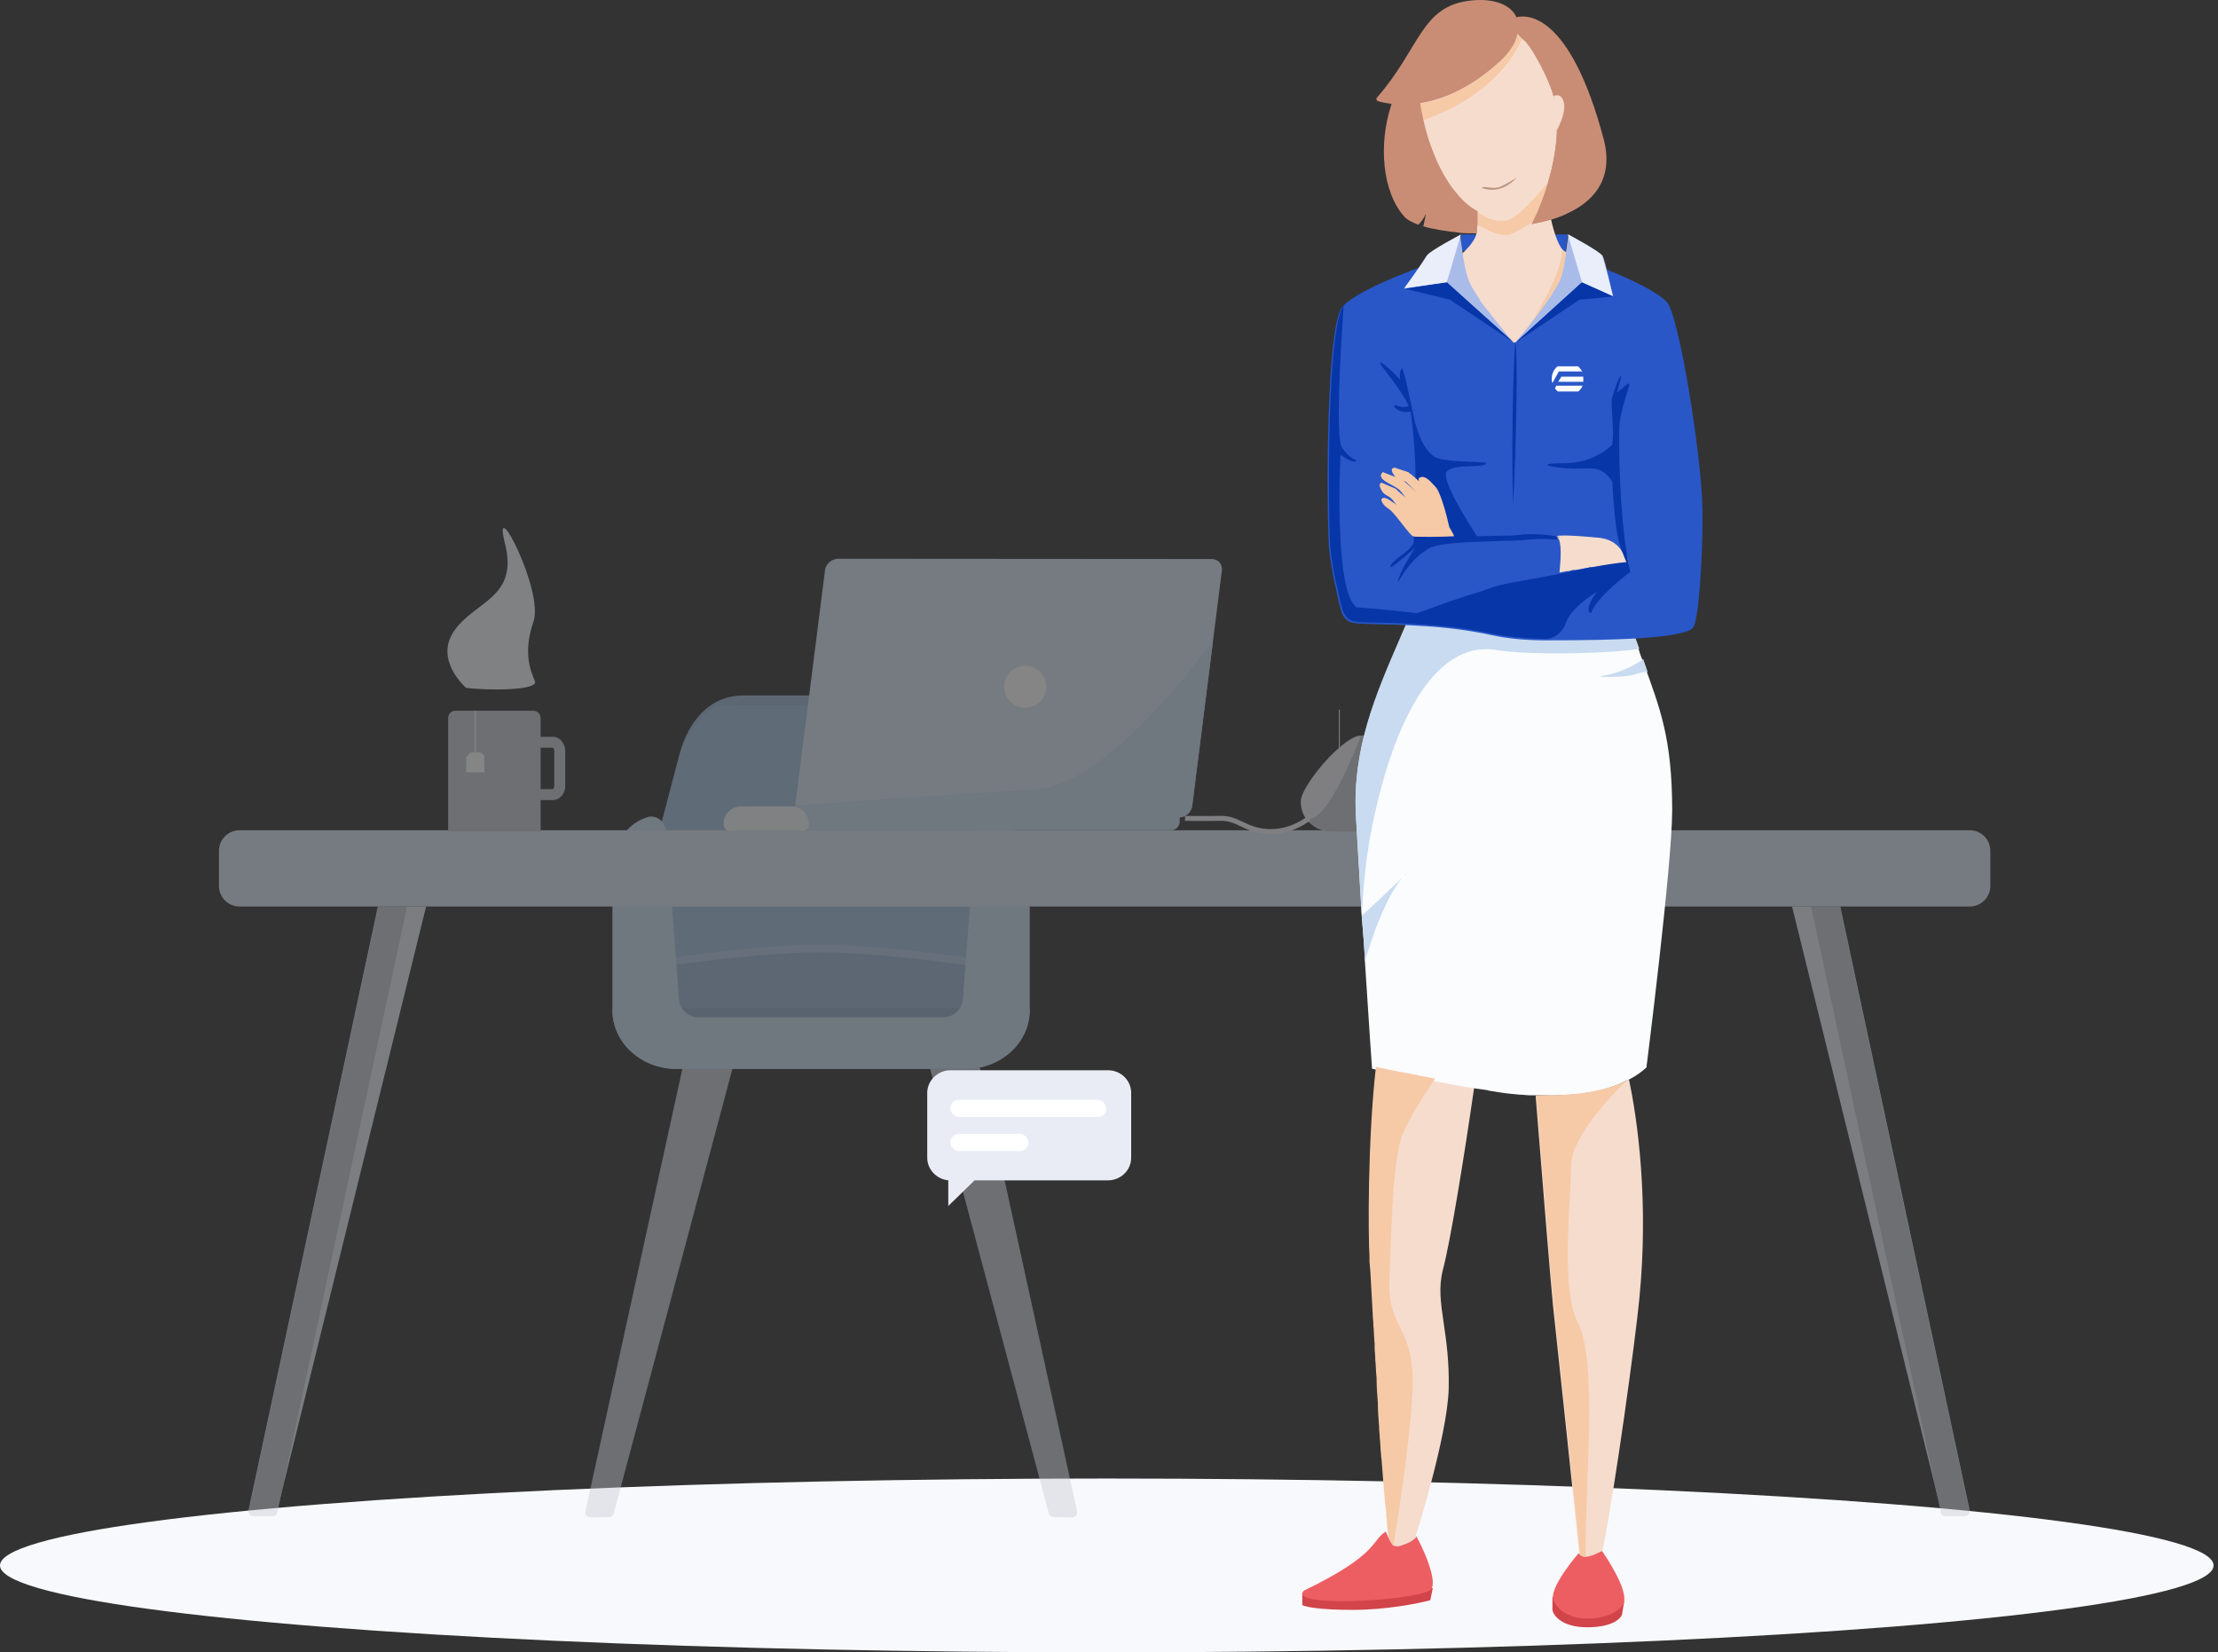 <?xml version="1.0" encoding="UTF-8"?> <svg xmlns="http://www.w3.org/2000/svg" width="447" height="333" viewBox="0 0 447 333" fill="none"><rect x="0" y="0" width="447" height="333" fill="#333333" stroke="none"/><ellipse cx="223.056" cy="315.482" rx="223.056" ry="17.517" fill="#F8F9FC"></ellipse><g opacity="0.4" clip-path="url(#clip0_6953_126094)"><path d="M212.358 305.745L216.017 305.811C216.696 305.826 217.213 305.201 217.065 304.533L197.291 214.263C197.188 213.785 196.76 213.44 196.273 213.433L188.289 213.352C187.588 213.345 187.079 213.998 187.256 214.674L211.362 304.959C211.472 305.414 211.885 305.737 212.358 305.745Z" fill="#C2C8D2"></path><path d="M122.755 305.745L118.955 305.811C118.32 305.826 117.841 305.238 117.973 304.621L137.777 214.204C137.873 213.756 138.271 213.44 138.729 213.433L146.867 213.352C147.516 213.345 147.996 213.954 147.826 214.586L123.684 305.018C123.574 305.436 123.19 305.737 122.755 305.745Z" fill="#C2C8D2"></path><path d="M194.623 215.422H136.328C129.2 215.422 123.419 210.114 123.419 203.569L136.932 152.006C138.597 145.777 142.714 140.153 149.842 140.153H181.109C188.237 140.153 191.9 145.402 194.019 152.006L207.532 203.563C207.532 210.114 201.758 215.422 194.623 215.422Z" fill="#A1BEDD"></path><path d="M149.842 140.153C142.714 140.153 138.597 145.777 136.932 152.006C138.113 149.305 139.723 145.027 144.227 142.403C145.248 141.808 171.121 142.383 186.26 142.402C186.771 142.403 187.283 142.445 187.712 142.724C188.896 143.496 191.13 145.839 194.019 152.006C191.9 145.402 188.237 140.153 181.109 140.153H149.842Z" fill="black" fill-opacity="0.05"></path><rect x="132.966" y="203.145" width="64.564" height="2.25" fill="black" fill-opacity="0.1"></rect><path d="M132.966 193.397C132.966 193.397 152.358 190.424 164.873 190.397C177.68 190.37 197.531 193.397 197.531 193.397V194.897C197.531 194.897 177.91 191.897 165.248 191.897C152.587 191.897 132.966 194.897 132.966 194.897V193.397Z" fill="white" fill-opacity="0.2"></path><path d="M132.966 194.897C132.966 194.897 152.358 191.924 164.873 191.897C177.68 191.87 197.531 194.897 197.531 194.897V203.146H132.966V194.897Z" fill="black" fill-opacity="0.05"></path><path d="M194.623 215.422H136.328C129.2 215.422 123.419 210.114 123.419 203.569V176.003C123.419 170.697 125.738 166.204 130.415 164.693C132.408 164.049 134.195 165.766 134.35 167.855L136.822 201.315C136.976 203.404 138.716 205.02 140.811 205.02H190.069C192.16 205.02 193.899 203.408 194.057 201.323L196.595 167.848C196.753 165.762 198.538 164.049 200.529 164.691C205.21 166.199 207.532 170.694 207.532 176.003V203.563C207.532 210.114 201.758 215.422 194.623 215.422Z" fill="#C9DBF0"></path><path d="M401.119 171.451V178.552C401.119 180.836 399.259 182.687 396.965 182.687H48.284C45.99 182.687 44.13 180.836 44.13 178.552V171.451C44.13 169.167 45.99 167.316 48.284 167.316H396.965C399.259 167.316 401.119 169.167 401.119 171.451Z" fill="#D9E6F5"></path><path d="M51.442 305.563H54.549C55.169 305.563 55.7 305.137 55.833 304.535L85.877 182.694H76.153L50.158 303.984C49.981 304.8 50.609 305.563 51.442 305.563Z" fill="#E9ECF5"></path><path d="M395.592 305.563H392.486C391.866 305.563 391.335 305.137 391.202 304.535L361.157 182.694H370.882L396.876 303.984C397.053 304.8 396.426 305.563 395.592 305.563Z" fill="#E9ECF5"></path><path fill-rule="evenodd" clip-rule="evenodd" d="M51.029 305.563H54.977C55.405 305.563 55.766 305.27 55.862 304.851L82.04 182.686H76.249L50.151 304.476C50.026 305.035 50.454 305.563 51.029 305.563ZM396.006 305.563H392.058C391.63 305.563 391.261 305.27 391.173 304.851L364.994 182.686H370.786L396.884 304.476C397.009 305.035 396.581 305.563 396.006 305.563Z" fill="#C2C8D2"></path><path d="M246.254 114.976L244.461 129.172L240.263 162.417C240.1 163.695 238.905 164.731 237.599 164.731L162.347 164.672C161.646 164.672 161.048 164.378 160.679 163.901C160.355 163.49 160.192 162.953 160.266 162.359L166.265 114.918C166.427 113.64 167.615 112.604 168.928 112.604L244.173 112.656C245.487 112.656 246.416 113.698 246.254 114.976Z" fill="#D9E6F5"></path><path d="M206.617 142.633C208.964 142.633 210.867 140.739 210.867 138.403C210.867 136.067 208.964 134.173 206.617 134.173C204.27 134.173 202.367 136.067 202.367 138.403C202.367 140.739 204.27 142.633 206.617 142.633Z" fill="white"></path><path fill-rule="evenodd" clip-rule="evenodd" d="M240.263 162.417L244.461 129.172C234.589 142.288 220.098 158.503 208.425 159.149C188.725 160.236 160.266 162.359 160.266 162.359C160.268 162.413 160.271 162.466 160.275 162.52H151.242C150.276 162.52 149.494 163.298 149.494 164.261V165.582C149.494 166.544 150.276 167.323 151.242 167.323H236.005C236.972 167.323 237.754 166.544 237.754 165.582V164.726C238.998 164.648 240.107 163.644 240.263 162.417Z" fill="#C9DBF0"></path><path d="M159.506 167.323H149.339C147.398 167.323 145.827 167.947 145.827 166.016C145.827 164.084 147.398 162.52 149.339 162.52H159.506C161.447 162.52 163.018 164.084 163.018 166.016C163.018 167.947 161.447 167.323 159.506 167.323Z" fill="#F0F5FB"></path><path fill-rule="evenodd" clip-rule="evenodd" d="M91.79 143.231H107.477C108.292 143.231 108.952 143.889 108.952 144.7V148.482H111.424C112.228 148.482 112.876 148.912 113.287 149.45C113.696 149.987 113.918 150.679 113.918 151.398V158.323C113.918 159.044 113.697 159.737 113.286 160.275C112.873 160.814 112.225 161.238 111.424 161.238H108.952V167.554H90.314V144.7C90.314 143.889 90.975 143.231 91.79 143.231ZM108.952 159.035H111.419C111.433 159.03 111.471 159.01 111.525 158.94C111.615 158.821 111.704 158.608 111.704 158.323V151.398C111.704 151.117 111.616 150.903 111.524 150.783C111.47 150.712 111.432 150.691 111.418 150.685H108.952V159.035ZM111.412 150.684C111.412 150.684 111.411 150.684 111.411 150.684C111.411 150.684 111.413 150.685 111.417 150.685C111.415 150.684 111.413 150.684 111.412 150.684ZM111.413 159.037C111.413 159.036 111.415 159.036 111.419 159.035C111.415 159.036 111.413 159.037 111.413 159.037Z" fill="#C2C8D2"></path><path d="M95.671 143.231H95.893V151.662H96.941L97.62 152.323V155.635H93.953V152.602L94.801 151.662H95.671V143.231Z" fill="white"></path><path d="M93.952 138.634C93.952 138.634 87.29 132.935 91.658 126.95C96.026 120.965 104.496 120.421 101.766 109.545C99.036 98.669 109.691 119.063 107.507 125.312C105.323 131.562 107.012 135.373 107.802 137.275C108.599 139.192 98.431 139.17 93.952 138.634Z" fill="#F0F5FB"></path><path d="M270.019 143.016L269.836 143.016L269.836 151.538L270.019 151.538L270.019 143.016Z" fill="white"></path><path d="M303.603 161.527C303.603 163.177 302.961 164.734 301.86 165.834C300.758 166.934 299.29 167.575 297.547 167.575L268.184 167.575C266.074 167.575 264.239 166.475 263.138 164.918C262.495 164.001 262.128 162.81 262.128 161.527C262.128 159.878 264.33 156.579 266.9 153.647C269.469 150.714 272.497 148.24 274.149 148.24L303.511 148.24C306.998 148.332 303.603 158.228 303.603 161.527Z" fill="#C2C8D2"></path><path d="M286.811 148.24C286.811 148.24 289.197 141.826 291.674 141.734C294.06 141.551 300.116 141.734 300.116 141.734C300.116 141.734 300.575 142.284 300.116 144.117C299.657 146.041 299.657 148.24 299.657 148.24L286.811 148.24Z" fill="#F0F1F4"></path><path d="M263.78 164.917C263.78 164.917 260.293 167.85 255.43 167.575C250.567 167.208 249.649 164.826 245.795 164.917C241.941 165.009 238.822 164.917 238.822 164.917" stroke="#F0F1F4" stroke-miterlimit="10"></path><path d="M274.24 148.332C274.24 148.332 268.001 165.192 263.78 165.009C263.596 165.009 263.413 165.009 263.229 164.918C262.587 164.001 262.22 162.81 262.22 161.527C262.22 159.878 264.422 156.579 266.991 153.647C269.561 150.806 272.589 148.332 274.24 148.332Z" fill="#F0F1F4"></path></g><path d="M294.426 47.249H315.973L315.454 51.157L294.556 50.506L294.426 47.249Z" fill="#2957C8"></path><path d="M313.346 79.551C291.021 85.151 276.873 59.233 276.873 59.233C276.873 59.233 289.204 54.283 293.747 51.678C294.396 51.288 294.915 50.897 295.174 50.636C296.213 49.595 297.251 48.292 297.511 47.25C297.511 47.12 297.511 46.99 297.511 46.859C297.511 46.339 297.511 45.687 297.511 45.297C297.511 45.166 297.511 45.036 297.511 45.036V43.994V42.561C295.953 41.78 294.655 40.608 293.487 39.175C289.204 34.226 286.737 26.151 285.829 19.769C285.829 19.248 285.699 18.857 285.699 18.336C285.699 18.076 285.569 17.685 285.569 17.164H285.699C286.218 17.034 286.608 16.903 287.127 16.773C288.295 16.512 289.593 15.992 291.021 15.471C295.564 13.517 296.992 10.131 300.107 7.005C301.015 6.093 301.924 5.442 302.962 4.921C306.727 3.097 309.582 5.963 309.842 5.963C312.957 9.74 316.072 9.089 316.202 12.996C316.591 20.42 314.255 30.188 312.438 36.049C312.308 36.7 312.048 37.221 311.659 37.742C311.659 38.524 311.789 39.305 311.919 40.347L312.048 41.259C312.048 41.519 312.178 41.78 312.178 42.04C312.178 42.171 312.178 42.301 312.308 42.431C312.438 42.952 312.568 43.473 312.568 44.124C313.217 47.12 314.255 49.985 315.293 50.636C316.981 51.678 330.35 57.409 330.35 57.409C330.35 57.409 335.672 73.95 313.346 79.551Z" fill="#F6DCCD"></path><path d="M298.679 37.872C298.679 37.872 302.184 39.565 305.688 35.788C305.688 35.788 303.222 37.351 302.054 37.742C300.626 38.132 298.679 37.351 298.679 37.872Z" fill="#BA9680"></path><path d="M309.972 44.905C311.4 44.645 313.477 44.123 315.683 43.082C320.486 40.998 325.418 36.569 323.212 28.104C316.332 2.185 307.506 2.966 305.559 3.487C305.299 3.618 305.169 3.618 305.169 3.618C305.169 3.618 301.795 2.836 305.429 6.483L306.857 7.916C306.987 7.916 307.116 8.046 307.116 8.176H307.246C308.934 9.739 312.308 16.251 313.087 19.377C315.294 28.104 311.789 38.132 309.842 42.691C309.193 44.254 308.674 45.166 308.674 45.166C308.674 45.166 309.193 45.035 309.972 44.905Z" fill="#C98D76"></path><path d="M297.641 46.989V42.691C296.213 41.909 294.785 40.737 293.617 39.304C293.48 39.121 293.327 38.937 293.169 38.748C292.878 38.4 292.571 38.033 292.319 37.611C292.254 37.546 292.189 37.448 292.124 37.351C292.06 37.253 291.995 37.155 291.93 37.09C290.891 35.527 290.113 33.834 289.334 32.141C289.269 31.881 289.172 31.653 289.074 31.425C288.977 31.197 288.879 30.969 288.815 30.708C288.685 30.383 288.555 30.024 288.425 29.666C288.295 29.308 288.166 28.95 288.036 28.624C288.001 28.555 287.966 28.494 287.934 28.438C287.846 28.285 287.776 28.164 287.776 27.973C287.702 27.726 287.628 27.484 287.555 27.244C287.244 26.221 286.948 25.251 286.738 24.196C286.673 23.936 286.608 23.643 286.543 23.349C286.478 23.056 286.413 22.763 286.348 22.503C286.283 22.242 286.251 21.949 286.219 21.656C286.186 21.363 286.154 21.07 286.089 20.81C286.089 20.68 286.056 20.517 286.024 20.354C285.991 20.191 285.959 20.028 285.959 19.898C285.959 19.619 285.922 19.34 285.887 19.081C285.857 18.856 285.829 18.647 285.829 18.465C285.699 18.205 285.699 17.814 285.699 17.293H285.829C286.219 17.163 286.738 17.033 287.257 16.902C287.257 14.037 287.646 11.302 288.295 8.567C288.295 8.567 287.517 9.348 286.478 10.651C286.348 10.781 286.348 10.781 286.348 10.781C284.531 12.995 281.805 16.772 280.378 21.07V21.201C277.782 29.015 278.56 38.653 282.974 43.602C283.493 44.254 284.531 44.775 285.829 45.296C286.219 44.905 286.738 44.384 287.387 43.081L286.868 45.556H286.608C288.815 46.207 291.411 46.598 293.877 46.859C295.305 46.989 296.603 46.989 297.641 46.989Z" fill="#C98D76"></path><path fill-rule="evenodd" clip-rule="evenodd" d="M286.767 24.264C299.856 19.595 304.86 12.073 306.657 7.923C306.272 7.534 305.887 7.145 305.63 7.015C305.245 8.701 304.09 10.646 302.166 12.462C296.135 18.039 290.489 20.244 286.126 20.892C286.254 21.93 286.511 23.097 286.767 24.264ZM312.175 42.422C312.046 42.292 312.046 42.162 312.046 42.032C312.046 41.941 312.03 41.849 312.015 41.763C311.988 41.605 311.963 41.468 312.046 41.384L311.918 40.476C311.891 40.26 311.864 40.054 311.839 39.858C311.742 39.114 311.661 38.498 311.661 37.882C312.046 37.363 312.303 36.845 312.431 36.196C312.375 36.253 312.212 36.451 311.968 36.749C310.548 38.478 306.351 43.593 303.834 44.367C300.882 45.275 297.546 42.551 297.546 42.551V43.978V45.015V45.275C298.163 45.508 298.698 45.789 299.229 46.067C300.466 46.715 301.679 47.35 303.834 47.35C305.245 47.22 310.25 43.978 312.175 42.422Z" fill="#F6CAA7"></path><path d="M308.674 45.166C309.972 44.905 313.476 44.124 315.683 43.082C317.24 41.519 318.668 37.872 317.63 29.276C315.942 14.037 305.818 6.874 305.818 6.874L307.246 8.176C308.933 9.739 312.308 16.251 313.087 19.377C315.293 28.104 311.789 38.133 309.842 42.691L308.674 45.166Z" fill="#C98D76"></path><path d="M297.641 46.989C297.641 46.598 297.641 45.817 297.77 45.296V42.561C296.343 41.779 294.915 40.607 293.747 39.174C290.372 35.267 288.035 29.536 286.867 24.196C286.608 23.024 286.348 21.852 286.218 20.81C286.218 20.68 286.186 20.517 286.153 20.354C286.121 20.191 286.088 20.028 286.088 19.898C286.088 19.703 286.056 19.507 286.023 19.312C285.991 19.117 285.959 18.921 285.959 18.726V18.465C285.959 18.358 285.936 18.227 285.91 18.075C285.873 17.859 285.829 17.598 285.829 17.293H285.959C286.348 17.163 286.867 17.033 287.386 16.902C287.386 14.037 287.776 11.302 288.425 8.567C288.425 8.567 287.646 9.348 286.608 10.651L286.478 10.781C275.445 25.759 292.319 45.166 293.876 46.859C295.304 46.989 296.602 46.989 297.641 46.989Z" fill="#C98D76"></path><path d="M305.947 6.092C305.947 6.352 305.947 6.613 305.817 6.873C305.428 8.697 304.259 10.52 302.312 12.344C296.212 17.944 290.501 20.158 286.087 20.809C285.828 20.94 285.568 20.94 285.438 20.94C284.66 21.07 283.751 21.07 283.102 21.07C280.506 21.07 278.689 20.679 277.78 20.419C277.391 20.288 277.261 19.898 277.521 19.637C286.217 9.739 286.347 1.143 296.471 0.101C301.404 -0.42 304.519 1.143 305.557 3.357C305.817 4.268 305.947 5.18 305.947 6.092Z" fill="#C98D76"></path><path d="M313.087 19.377C313.087 19.377 314.645 18.465 315.164 20.68C315.683 22.894 313.736 26.28 313.736 26.28L313.087 19.377Z" fill="#F6DCCD"></path><path d="M285.08 310.343C285.08 310.343 291.7 289.634 291.96 279.866C292.08 274.355 291.471 270.195 290.955 266.667C290.361 262.608 289.889 259.385 290.791 255.901C292.349 250.04 295.075 233.108 297.152 218.781C294.686 218.39 291.96 217.869 289.364 217.348H289.234C288.65 217.218 288.098 217.121 287.546 217.023C286.995 216.925 286.443 216.828 285.859 216.697C285.729 216.567 285.599 216.567 285.47 216.567C285.08 216.567 284.561 216.437 284.042 216.307H283.912C283.588 216.241 283.231 216.176 282.874 216.111C282.517 216.046 282.16 215.981 281.835 215.916C280.679 215.698 279.683 215.481 278.893 215.308C278.265 215.171 277.767 215.062 277.422 215.004C275.735 229.982 275.864 248.998 276.124 253.166V254.208C276.295 255.837 276.41 258.032 276.542 260.568C276.611 261.883 276.684 263.29 276.773 264.757C276.773 265.148 276.805 265.506 276.838 265.864C276.87 266.223 276.903 266.581 276.903 266.972C276.968 267.623 277 268.274 277.033 268.925C277.065 269.576 277.098 270.228 277.162 270.879V271.53C277.162 271.921 277.195 272.312 277.227 272.702C277.26 273.093 277.292 273.484 277.292 273.874V274.005C277.357 274.591 277.39 275.209 277.422 275.828C277.454 276.447 277.487 277.065 277.552 277.652C277.552 279.345 277.682 281.038 277.811 282.731C277.811 284.294 277.941 285.987 278.071 287.55V287.811C278.071 288.136 278.103 288.462 278.136 288.787C278.168 289.113 278.201 289.439 278.201 289.764C278.264 290.334 278.296 290.904 278.328 291.459C278.361 292.045 278.394 292.615 278.46 293.151C278.46 293.411 278.493 293.639 278.525 293.867C278.558 294.095 278.59 294.323 278.59 294.583C278.85 297.97 279.109 301.226 279.369 303.961C279.499 304.352 279.499 304.742 279.499 305.133V305.654C279.629 306.045 279.629 306.436 279.629 306.826C279.629 307.105 279.666 307.385 279.701 307.644C279.73 307.868 279.758 308.078 279.758 308.259C279.758 308.454 279.791 308.65 279.823 308.845C279.856 309.04 279.888 309.236 279.888 309.431V309.561L280.667 309.171C280.667 309.171 280.407 310.864 280.927 311.776C281.186 312.166 281.705 312.427 282.484 312.166C283.652 311.776 284.301 311.385 284.691 311.124C284.95 310.734 285.08 310.343 285.08 310.343Z" fill="#F6DCCD"></path><path d="M322.953 312.597C325.549 299.703 329.602 269.837 330.381 261.762C332.328 241.965 329.991 225.554 328.304 217.609C328.044 217.609 327.785 217.739 327.655 217.869C327.403 218.038 327.152 218.152 326.865 218.281C326.708 218.352 326.541 218.428 326.357 218.521C322.073 220.214 316.622 220.995 310.132 220.865H309.483C309.671 223.191 309.872 225.692 310.08 228.28C311.167 241.776 312.443 257.621 312.987 263.194C314.026 272.702 317.66 306.956 318.309 313.469C318.569 313.729 318.958 313.859 319.477 313.859C320.126 313.859 321.655 313.248 322.953 312.597Z" fill="#F6DCCD"></path><path d="M337.001 163.297C337.001 174.238 331.809 215.134 331.809 215.134C330.77 216.046 329.732 216.828 328.434 217.479C328.174 217.609 328.044 217.739 327.785 217.739C327.395 218 327.006 218.13 326.487 218.39C322.203 220.214 316.752 220.995 310.262 220.735C310.002 220.735 309.872 220.735 309.613 220.735C309.483 220.735 309.223 220.735 309.093 220.735H308.315C307.666 220.735 307.017 220.605 306.238 220.605C304.81 220.474 303.382 220.344 301.825 220.084C301.305 219.953 300.786 219.953 300.267 219.823C300.137 219.823 300.007 219.823 299.748 219.693C298.839 219.563 297.931 219.432 296.892 219.302C294.426 218.911 291.7 218.39 289.104 217.869C289.104 217.869 289.104 217.869 288.974 217.869C287.806 217.609 286.638 217.479 285.6 217.218C285.47 217.218 285.34 217.088 285.21 217.088C284.691 216.958 284.172 216.828 283.782 216.828H283.653C282.874 216.697 282.225 216.567 281.576 216.437C279.629 216.046 277.941 215.655 277.163 215.525C276.773 215.395 276.514 215.395 276.514 215.395C276.514 215.395 275.865 206.278 275.086 193.905C274.956 190.909 274.696 187.783 274.437 184.657C274.047 178.145 273.658 171.372 273.269 164.6C272.23 146.235 281.446 132.56 287.547 115.628C288.066 114.195 288.585 112.893 288.974 111.33C291.7 102.473 325.319 118.363 325.319 118.363C325.319 118.363 325.578 118.754 325.838 119.535C326.617 121.489 328.434 125.526 330.251 130.866C330.511 131.778 330.9 132.82 331.289 133.732C334.405 142.458 337.001 148.58 337.001 163.297Z" fill="#FBFCFE"></path><path d="M330.381 130.736C325.838 131.648 308.444 132.169 301.565 130.996C288.715 128.913 280.278 146.496 276.124 168.637C275.216 173.847 274.696 179.317 274.437 184.397C274.047 177.885 273.658 171.112 273.269 164.34C272.51 150.836 277.219 139.97 282.19 128.499C284.027 124.259 285.9 119.936 287.547 115.367L325.967 119.275C326.216 119.939 326.569 120.815 326.995 121.868C327.905 124.121 329.143 127.187 330.381 130.736Z" fill="#C9DBF0"></path><path d="M283.523 175.931C283.24 176.191 282.962 176.483 282.687 176.801C283.685 175.842 284.158 175.368 283.523 175.931Z" fill="#C9DBF0"></path><path d="M282.687 176.801C278.305 181.892 275.086 193.774 275.086 193.774C274.956 190.779 274.696 187.653 274.437 184.527C274.529 184.527 280.218 179.176 282.687 176.801Z" fill="#C9DBF0"></path><path d="M322.852 136.206C327.914 135.425 331.16 132.82 331.16 132.82L332.068 135.425C332.068 135.425 331.289 135.295 329.342 135.946C327.395 136.597 321.035 136.467 322.852 136.206Z" fill="#C9DBF0"></path><path d="M312.87 324.435V321.804L327.338 322.681L326.899 325.311C326.753 326.042 325.146 327.942 319.884 327.942C314.623 327.942 313.016 325.458 312.87 324.435Z" fill="#D14449"></path><path d="M262.451 323.46V321.025L288.756 320.05L288.25 322.486C285.89 323.136 279.448 324.435 272.568 324.435C265.688 324.435 262.957 323.785 262.451 323.46Z" fill="#D14449"></path><path d="M327.136 323.237C325.319 326.623 315.584 327.926 313.117 322.586C311.949 320.111 318.131 313.036 318.131 313.036C318.131 313.036 318.05 312.948 318.439 313.338C318.699 313.599 318.958 313.729 319.607 313.729C320.761 313.729 322.852 312.557 322.852 312.557C322.852 312.557 328.564 320.632 327.136 323.237Z" fill="#ED5E63"></path><path d="M288.093 320.559C284.077 322.67 259.353 324.026 262.775 320.559C278.043 313.179 276.313 310.46 279.288 308.651C279.288 308.651 279.883 310.159 280.479 311.063C280.776 311.515 281.371 311.817 282.264 311.515C283.603 311.063 284.347 310.762 284.793 310.309C285.388 310.008 285.388 309.706 285.388 309.556C286.281 310.912 290.325 319.353 288.093 320.559Z" fill="#ED5E63"></path><path d="M341.674 125.266C341.544 125.917 341.284 126.308 341.154 126.568C338.948 128.652 325.708 129.043 312.209 129.043C311.949 129.043 311.56 129.043 311.17 129.043C307.276 129.043 303.642 128.652 300.657 128.001C295.854 126.959 291.181 126.438 287.157 126.177H287.028C279.24 125.656 273.399 125.917 272.23 125.396C270.154 124.614 270.154 122.531 268.856 116.93C268.466 114.976 268.077 112.762 267.817 110.157C267.298 100.129 267.298 65.614 270.543 61.837C274.048 57.799 289.753 52.589 289.753 52.589L304.94 69H305.459L319.348 52.589C319.348 52.589 332.847 57.408 335.962 60.925C338.429 63.79 342.972 92.053 343.101 102.733C343.231 107.943 342.712 121.098 341.674 125.266Z" fill="#2957C8"></path><path d="M318.829 56.888L325.059 59.753C325.059 59.753 323.502 52.459 322.982 51.547C322.463 50.766 316.103 47.249 316.103 47.249C316.103 47.249 315.843 48.943 315.584 50.896C315.324 52.98 314.805 55.325 314.416 56.367C313.507 58.45 310.781 62.227 308.575 65.093C307.657 66.32 306.785 67.367 306.196 68.073C305.785 68.566 305.513 68.893 305.459 69L318.829 56.888Z" fill="#A9BCE9"></path><path d="M291.571 56.888L304.94 69.001C304.83 68.835 304.116 67.947 303.122 66.711C301.767 65.025 299.893 62.694 298.32 60.665V60.535C297.282 58.972 296.373 57.539 295.984 56.497C295.465 55.195 294.945 52.59 294.686 50.376C294.426 48.683 294.296 47.38 294.296 47.38C294.296 47.38 287.936 50.897 287.417 51.678C286.898 52.59 283.004 58.19 283.004 58.19L291.571 56.888Z" fill="#A9BCE9"></path><path d="M305.07 69L292.22 60.404L283.134 58.19L291.571 56.888L305.07 69Z" fill="#0736A8"></path><path d="M305.46 69L318.31 60.404L325.06 59.753L318.829 56.888L305.46 69Z" fill="#0736A8"></path><path d="M294.426 47.249L291.571 56.888L283.004 58.06C283.004 58.06 287.157 52.459 287.547 51.547C287.936 50.636 294.426 47.249 294.426 47.249Z" fill="#EAEEFA"></path><path d="M315.973 47.249L318.829 56.888L325.059 59.623C325.059 59.623 323.242 52.459 322.853 51.547C322.463 50.636 315.973 47.249 315.973 47.249Z" fill="#EAEEFA"></path><path d="M328.174 113.544C328.045 113.544 328.045 113.544 327.915 113.544C325.708 113.804 322.333 114.065 320.776 114.325C320.646 114.325 320.646 114.325 320.516 114.325C319.608 114.455 318.569 114.716 317.531 114.846C317.401 114.846 317.271 114.846 317.271 114.846C317.141 114.846 317.141 114.846 317.012 114.846C316.882 114.846 316.752 114.976 316.492 114.976C316.233 115.107 315.973 115.107 315.714 115.107C315.454 115.107 315.324 115.237 315.065 115.237C314.545 115.367 314.286 115.367 314.286 115.367C314.545 112.762 314.805 109.115 313.896 108.334L313.767 108.204C313.507 108.073 313.767 107.943 314.416 107.943C316.103 107.813 320.386 108.204 321.814 108.334C325.968 108.594 326.876 111.33 327.136 111.46C327.396 111.59 327.655 111.59 327.785 111.72C327.915 112.111 327.915 112.632 328.045 113.023C328.174 113.413 328.174 113.413 328.174 113.544Z" fill="#F6DCCD"></path><path d="M314.025 76.945H319.088C319.088 76.815 319.088 76.555 319.088 76.424C319.088 76.294 319.088 76.034 319.088 75.903H314.674L314.025 76.945ZM313.376 78.248C313.506 78.508 313.766 78.639 313.896 78.899H318.049C318.439 78.639 318.698 78.248 318.958 77.727H313.636L313.376 78.248Z" fill="#FBFCFE"></path><path d="M318.959 74.991C318.699 74.601 318.44 74.21 318.05 73.819H313.897C313.118 74.47 312.728 75.382 312.728 76.294C312.728 76.554 312.728 76.945 312.858 77.206L314.156 74.861H318.959V74.991Z" fill="#FBFCFE"></path><path d="M327.915 111.981C326.357 102.603 326.227 90.49 326.357 85.932C326.435 83.912 327.205 81.429 327.759 79.643C328.133 78.435 328.409 77.546 328.304 77.336C328.304 77.336 328.693 76.685 325.838 79.159C326.487 77.075 327.006 75.122 326.487 75.903C325.864 76.945 325.324 78.737 325 79.812C324.919 80.081 324.851 80.305 324.799 80.462V81.243C324.799 81.879 324.861 82.918 324.925 83.982C324.991 85.097 325.059 86.24 325.059 86.974C325.135 87.429 325.078 87.973 325.018 88.553C324.975 88.969 324.929 89.404 324.929 89.839V89.579C324.929 89.579 321.554 93.356 315.324 93.356C310.262 93.356 312.209 93.877 312.209 93.877C312.209 93.877 314.935 94.658 320.127 94.398C322.723 94.267 324.15 95.7 324.929 97.133C325.189 101.691 325.578 106.38 326.227 108.985C326.357 109.506 326.746 110.809 327.136 111.72L327.655 113.023L327.785 113.283C326.097 113.413 323.501 113.804 320.776 114.325H320.516C320.056 114.424 319.571 114.531 319.068 114.643C317.582 114.971 315.934 115.336 314.286 115.628C310.703 116.347 308.295 116.771 306.495 117.088C303.08 117.69 301.86 117.905 298.969 119.014C294.234 120.405 289.602 122.105 286.626 123.196C286.258 123.332 285.915 123.458 285.6 123.572C278.071 122.661 273.399 122.4 273.399 122.4C268.726 119.144 270.153 91.663 270.153 91.663C273.269 93.877 273.399 92.705 273.399 92.705C273.399 92.705 271.971 92.574 270.413 90.1C268.855 87.625 270.802 61.576 270.802 61.576C267.557 65.484 267.557 99.998 268.077 110.027C268.336 112.632 268.726 114.846 269.115 116.8C269.364 117.851 269.566 118.777 269.743 119.592C270.49 123.023 270.812 124.504 272.49 125.135C273.009 125.396 274.759 125.428 277.367 125.477C279.98 125.526 283.455 125.591 287.417 125.917C291.441 126.177 296.114 126.698 300.916 127.74C303.902 128.392 307.536 128.652 311.43 128.782C311.56 128.782 314.415 128.782 315.584 125.526C316.622 122.4 321.554 119.405 321.814 119.274C318.958 123.182 320.646 123.572 320.646 123.572C321.684 120.316 328.564 115.237 328.564 115.237C328.434 114.716 328.304 114.195 328.174 113.544V113.283C328.044 112.892 327.915 112.371 327.915 111.981Z" fill="#0736A8"></path><path d="M304.94 101.691C304.421 84.76 305.329 69.13 305.329 69.13C305.978 69 305.589 90.621 304.94 101.691Z" fill="#0736A8"></path><path d="M314.415 108.204L314.265 108.178C312.717 107.919 310.556 107.557 307.666 107.683C307.147 107.683 306.757 107.683 306.238 107.813C305.914 107.813 305.589 107.846 305.265 107.878C304.94 107.911 304.616 107.943 304.291 107.943H303.382L297.671 108.073C296.114 105.729 290.273 96.482 291.571 95.049C292.471 94.07 294.587 94.005 296.437 93.949C297.787 93.908 298.996 93.871 299.488 93.486C299.822 93.207 298.322 93.143 296.345 93.059C293.706 92.947 290.217 92.798 289.104 92.053C286.784 90.501 285.744 87.021 285.348 85.698L285.34 85.671L285.21 85.281L283.393 76.945V76.815L282.614 74.21C282.614 74.21 281.836 74.731 282.225 76.554C280.797 74.991 278.461 72.907 278.201 73.038C277.974 73.152 278.616 73.988 279.594 75.263C280.853 76.903 282.671 79.272 283.912 81.764C283.653 81.894 282.874 82.285 281.576 81.764C280.018 81.113 281.576 83.588 284.302 82.936C285.081 88.928 285.859 97.914 284.561 101.822C284.302 102.473 284.302 102.994 284.302 103.385C282.874 101.301 281.446 99.217 281.316 98.956C281.576 99.477 285.081 107.162 284.951 108.985C284.875 110.044 283.662 110.971 282.455 111.894C281.583 112.56 280.713 113.224 280.278 113.934C279.573 115.249 282.777 112.483 284.429 111.057C284.906 110.646 285.253 110.346 285.34 110.288C285.081 110.548 282.614 114.195 281.836 116.67C281.611 117.524 281.697 117.385 282.102 116.724C282.871 115.47 284.792 112.339 287.936 110.548C289.902 109.452 294.993 109.278 300.347 109.096C301.356 109.061 302.374 109.026 303.382 108.985H304.421C304.81 108.985 305.2 108.953 305.589 108.92C305.978 108.887 306.368 108.855 306.757 108.855C307.017 108.855 307.276 108.822 307.536 108.79C307.796 108.757 308.055 108.725 308.315 108.725C310.874 108.548 311.813 108.611 312.682 108.67C313.092 108.698 313.486 108.725 314.026 108.725L313.896 108.594C313.507 108.334 313.766 108.204 314.415 108.204Z" fill="#0736A8"></path><path d="M314.416 56.367C314.935 55.194 315.324 52.85 315.584 50.896L314.805 50.636C314.675 55.585 308.575 65.093 308.575 65.093C310.911 62.097 313.507 58.32 314.416 56.367Z" fill="#F6CAA7"></path><path fill-rule="evenodd" clip-rule="evenodd" d="M292.09 106.25C291.571 103.906 290.273 98.957 289.234 98.045C289.139 97.949 289.027 97.826 288.902 97.688C288.172 96.882 286.986 95.574 285.989 96.352C285.86 96.482 285.86 96.612 285.989 97.003C284.951 95.961 283.783 95.179 283.783 95.179L281.187 94.398C281.187 94.398 279.759 94.268 281.317 96.221L281.706 96.612L278.721 95.179C278.721 95.179 277.552 95.961 279.24 97.003C279.569 97.223 280.013 97.466 280.446 97.703C281.039 98.027 281.611 98.34 281.836 98.566C282.212 98.849 282.724 99.541 283.027 99.951C283.142 100.107 283.228 100.223 283.264 100.259L281.446 98.696L281.317 98.566L278.591 97.394C278.201 97.263 277.812 97.784 278.461 98.826C278.721 99.347 279.24 99.738 280.019 100.129C280.797 100.65 281.317 101.561 281.446 101.822L280.278 101.04C280.278 101.04 278.98 99.998 278.461 100.519C278.201 100.78 278.721 101.822 279.759 102.473C280.278 102.734 281.187 103.776 281.966 104.817C282.874 105.99 283.913 107.292 284.432 107.813C284.562 107.943 284.691 108.074 284.821 108.074C286.372 108.281 290.146 108.158 291.946 108.099C292.406 108.084 292.737 108.074 292.869 108.074H292.999C293.128 108.074 292.739 107.292 292.09 106.25ZM282.874 96.873L283.393 97.133L285.34 99.087L282.874 96.873Z" fill="#F6CAA7"></path><path d="M280.797 311.645C281.836 305.394 284.951 285.466 284.691 277.261C284.565 272.515 283.336 269.951 282.165 267.51C280.926 264.926 279.752 262.478 280.019 257.724C280.085 256.232 280.144 254.568 280.207 252.807C280.509 244.272 280.893 233.453 282.615 228.81C283.653 225.945 286.638 221.256 289.234 217.349H289.105C288.521 217.218 287.969 217.121 287.418 217.023C286.866 216.925 286.314 216.828 285.73 216.697C285.6 216.567 285.47 216.567 285.34 216.567C284.951 216.567 284.432 216.437 283.913 216.307H283.783C283.458 216.241 283.101 216.176 282.744 216.111C282.387 216.046 282.03 215.981 281.706 215.916C280.549 215.698 279.554 215.481 278.764 215.308C278.136 215.171 277.638 215.062 277.293 215.004C275.605 229.982 275.735 248.998 275.995 253.166V254.208C276.166 255.837 276.28 258.032 276.413 260.568C276.482 261.883 276.555 263.29 276.644 264.757C276.644 265.148 276.676 265.506 276.709 265.865C276.741 266.223 276.774 266.581 276.774 266.972C276.838 267.623 276.871 268.274 276.903 268.925C276.936 269.576 276.968 270.228 277.033 270.879V271.53C277.033 271.921 277.066 272.312 277.098 272.702C277.131 273.093 277.163 273.484 277.163 273.875V274.005C277.228 274.591 277.26 275.21 277.293 275.828C277.325 276.447 277.358 277.066 277.423 277.652C277.423 279.345 277.552 281.038 277.682 282.731C277.682 284.294 277.812 285.987 277.942 287.55V287.811C277.942 288.136 277.974 288.462 278.007 288.787C278.039 289.113 278.072 289.439 278.072 289.764C278.135 290.334 278.167 290.904 278.199 291.459C278.232 292.045 278.264 292.615 278.331 293.151C278.331 293.411 278.364 293.639 278.396 293.867C278.429 294.095 278.461 294.323 278.461 294.583C278.721 297.97 278.98 301.226 279.24 303.961C279.37 304.352 279.37 304.742 279.37 305.133V305.654C279.499 306.045 279.499 306.436 279.499 306.826C279.499 307.106 279.537 307.385 279.571 307.644C279.601 307.868 279.629 308.078 279.629 308.259C279.629 308.454 279.662 308.65 279.694 308.845C279.727 309.04 279.759 309.236 279.759 309.431V309.561C279.759 309.561 280.278 310.734 280.797 311.645Z" fill="#F6CAA7"></path><path d="M316.365 241.235C316.503 238.706 316.622 236.508 316.622 234.931C316.622 229.188 324.801 220.81 327.176 218.376L327.177 218.376L327.178 218.375C327.495 218.05 327.709 217.831 327.785 217.739C327.534 217.907 327.282 218.021 326.996 218.151C326.839 218.222 326.671 218.298 326.487 218.39C322.204 220.084 316.752 220.865 310.262 220.735H309.613C309.801 223.059 310.002 225.559 310.21 228.145L310.211 228.15C311.297 241.646 312.573 257.49 313.118 263.064C314.156 272.572 317.79 306.826 318.439 313.338C318.699 313.599 319.088 313.729 319.608 313.729C319.49 310.135 319.682 305.14 319.891 299.699C320.372 287.196 320.944 272.337 318.05 266.711C315.262 261.515 315.911 249.572 316.365 241.235Z" fill="#F6CAA7"></path><path d="M283.948 95.223C283.169 95.483 282.745 96.351 282.874 96.872C282.745 96.872 282.615 96.612 282.615 96.612H282.485C281.447 96.872 281.836 98.565 281.836 98.565C281.524 98.253 280.933 97.94 280.341 97.628C279.946 97.419 279.551 97.211 279.24 97.002C277.553 95.83 278.721 95.179 278.721 95.179L281.836 96.351C281.778 96.293 281.64 96.247 281.506 96.202C281.342 96.147 281.184 96.094 281.184 96.023C279.627 94.069 281.184 94.276 281.184 94.276L283.948 95.223Z" fill="#F6CAA7"></path><path d="M281.286 101.628L281.576 101.822V102.994C281.576 103.254 281.706 103.645 282.096 104.166C282.874 104.948 284.692 106.771 285.47 107.292C285.86 108.073 290.922 108.073 292.999 108.073C292.867 108.073 292.536 108.084 292.076 108.099C290.276 108.158 286.502 108.281 284.951 108.073L284.562 107.813C284.061 107.411 283.407 106.546 282.717 105.633C282.512 105.362 282.304 105.086 282.096 104.817C282.025 104.736 281.955 104.656 281.886 104.577C281.067 103.637 280.368 102.833 279.889 102.473C278.851 101.822 278.331 100.78 278.591 100.519C279.11 99.998 280.408 101.04 280.408 101.04L281.276 101.621C281.043 101.193 280.618 100.516 280.038 100.129C279.836 99.993 279.651 99.884 279.485 99.786C279.009 99.505 278.676 99.308 278.48 98.826C277.831 97.784 278.091 97.196 278.48 97.326C279.389 97.717 281.314 98.531 281.314 98.531L281.447 98.627L281.187 99.087L280.927 99.477C280.715 99.797 281.025 100.992 281.286 101.628Z" fill="#F6CAA7"></path><path d="M223.293 215.687H191.547C188.989 215.687 186.869 217.753 186.869 220.245V233.313C186.869 235.684 188.74 237.629 191.11 237.872V243.038L196.411 237.872H223.293C225.912 237.872 227.97 235.805 227.97 233.313V220.245C227.97 217.753 225.912 215.687 223.293 215.687Z" fill="#E9ECF5"></path><path d="M205.517 231.976C206.016 231.976 206.453 231.794 206.765 231.49C207.076 231.125 207.326 230.7 207.264 230.274C207.264 229.302 206.453 228.511 205.455 228.511H193.293C192.794 228.511 192.357 228.694 192.045 228.998C191.734 229.302 191.547 229.727 191.547 230.213C191.547 231.186 192.357 231.976 193.355 231.976H205.517Z" fill="white"></path><path d="M221.234 225.108C221.733 225.108 222.17 224.925 222.482 224.621C222.794 224.257 223.043 223.831 222.918 223.406C222.918 222.433 222.108 221.643 221.11 221.643H193.293C192.794 221.643 192.357 221.825 192.045 222.129C191.734 222.433 191.547 222.859 191.547 223.345C191.547 224.317 192.357 225.108 193.355 225.108H221.234Z" fill="white"></path><defs><clipPath id="clip0_6953_126094"><rect width="399.399" height="293.965" fill="white" transform="translate(23.357 32.166)"></rect></clipPath></defs></svg> 